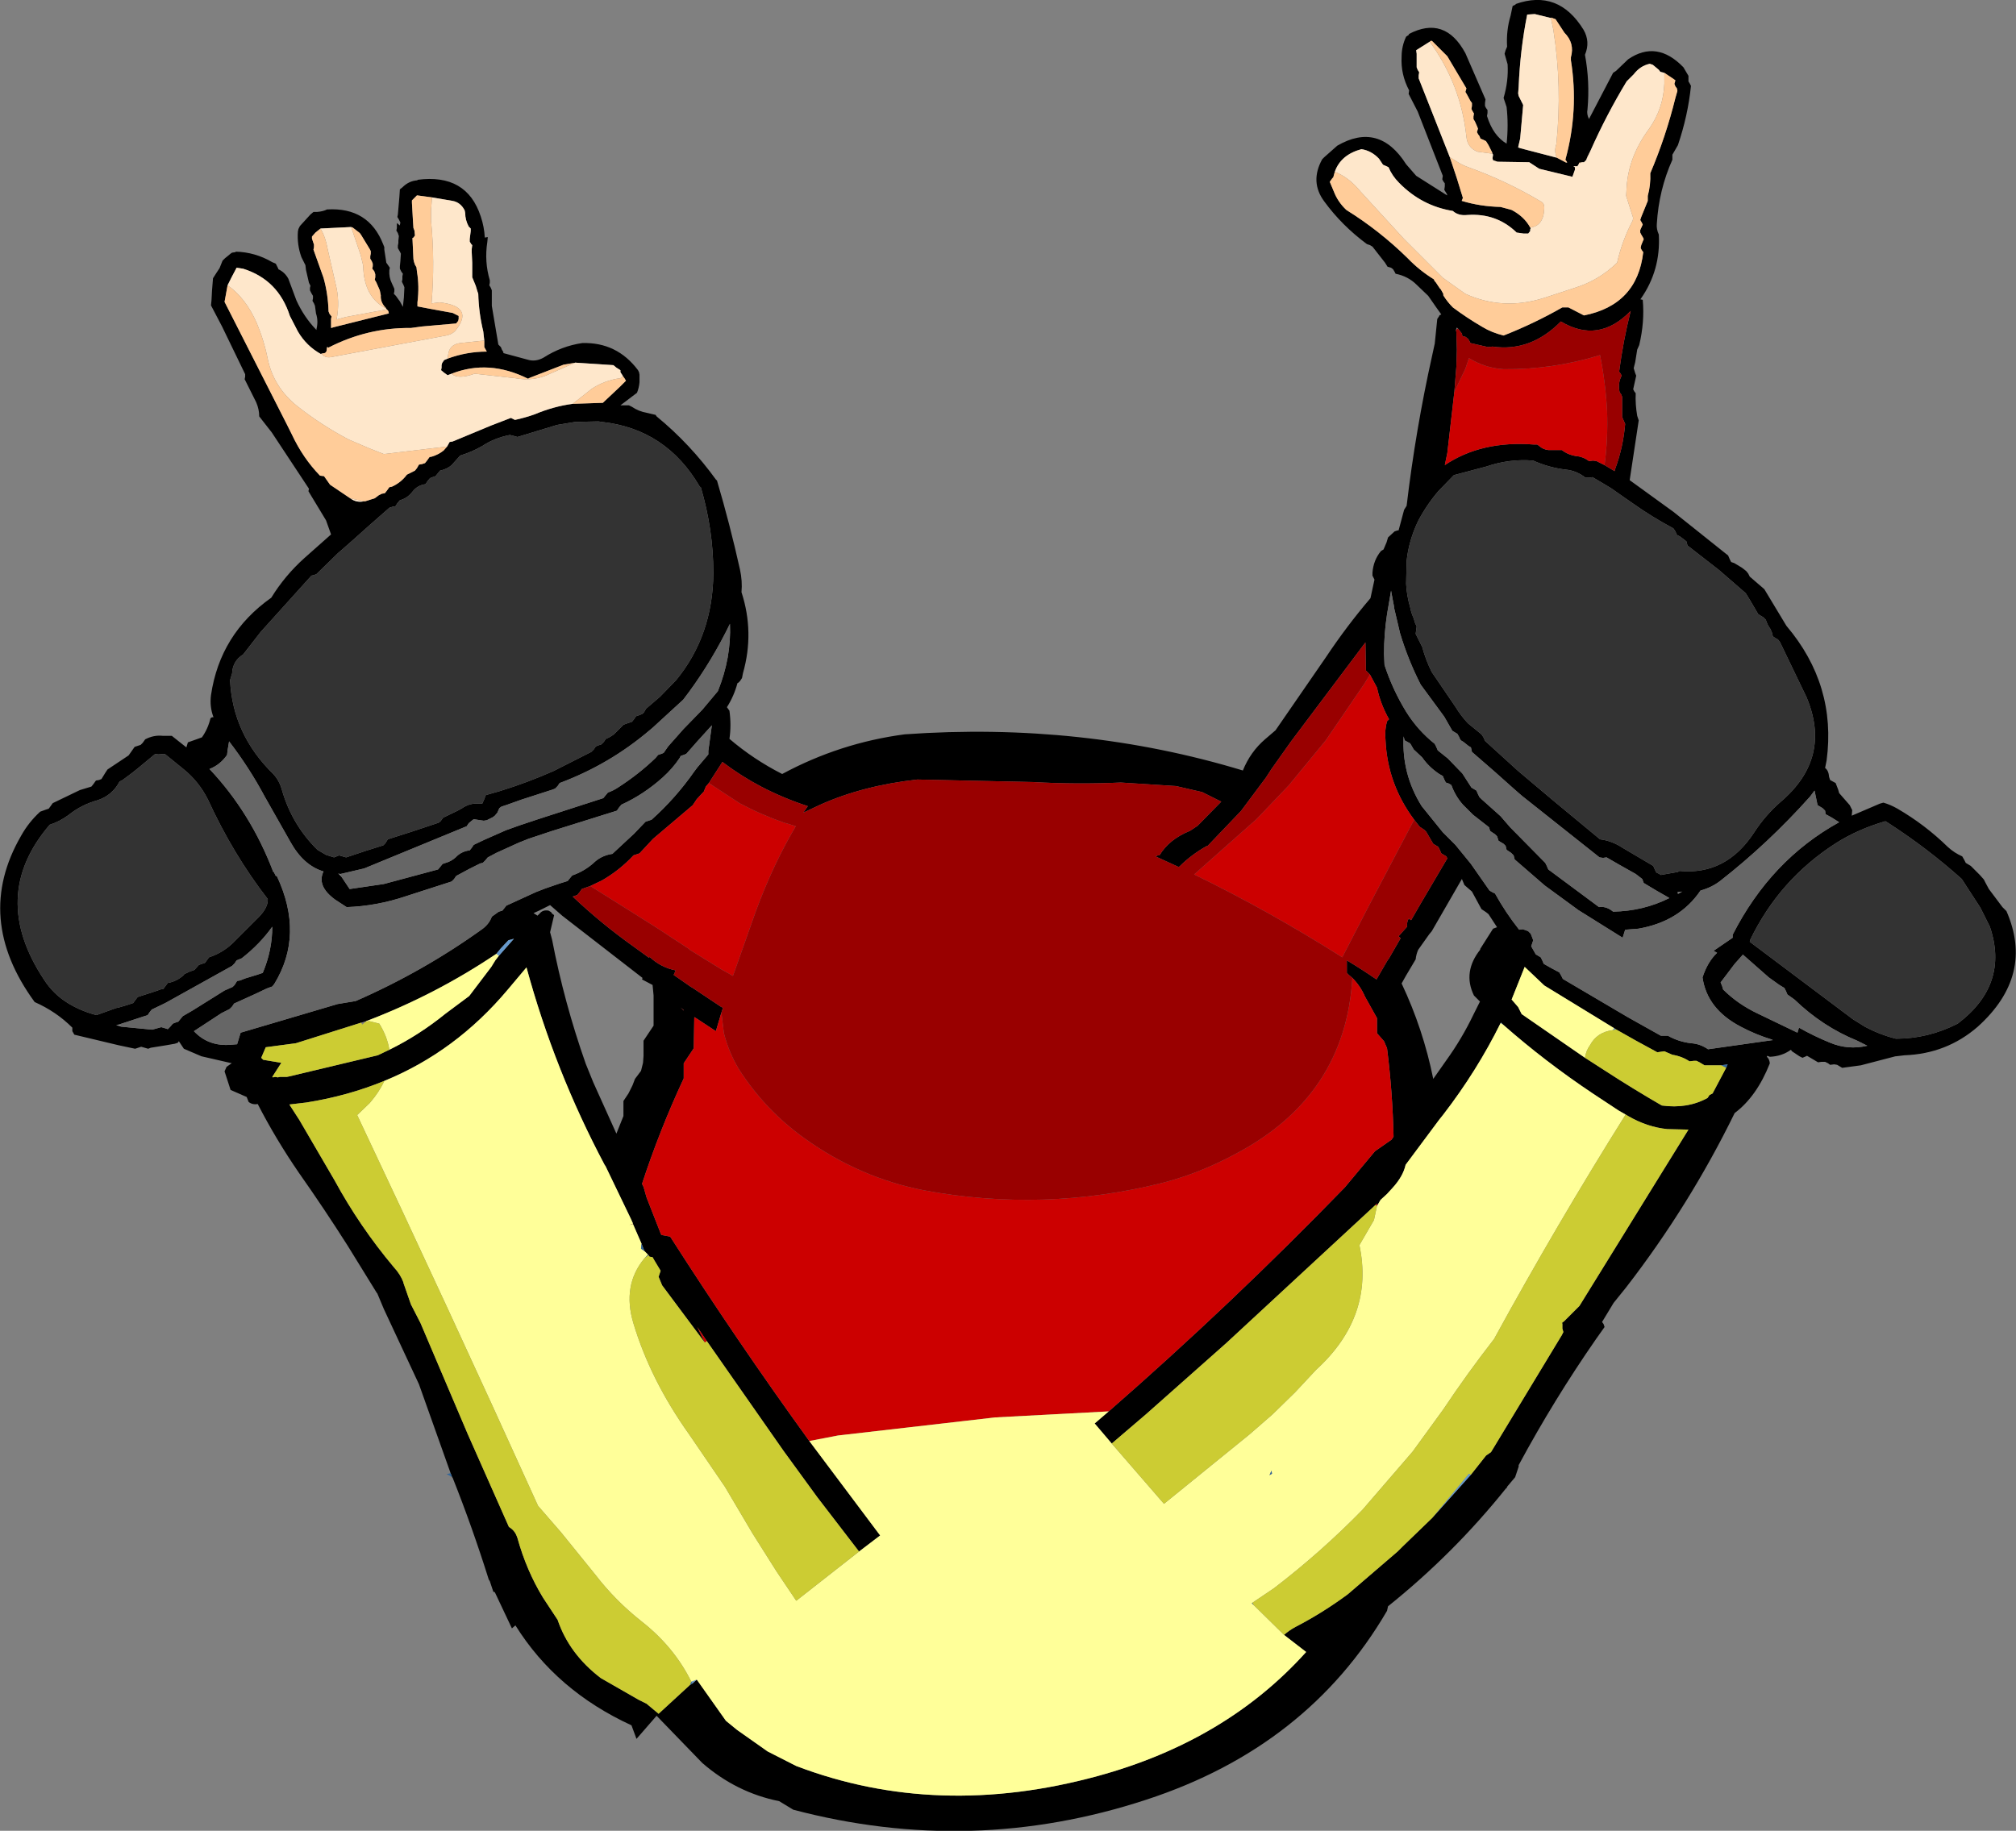 <?xml version="1.0" encoding="UTF-8" standalone="no"?>
<svg xmlns:xlink="http://www.w3.org/1999/xlink" height="182.25px" width="200.65px" xmlns="http://www.w3.org/2000/svg">
  <rect width="100%" height="100%" fill="#808080" stroke="none"/>
  <g transform="matrix(1.0, 0.0, 0.0, 1.0, 96.05, 80.1)">
    <path d="M-51.2 66.55 L-54.35 57.7 -57.85 50.2 -58.5 48.65 -58.55 48.6 -61.45 43.9 Q-63.8 40.2 -66.3 36.65 -68.6 33.3 -70.4 29.8 -70.9 29.9 -71.3 29.6 L-71.5 29.1 -73.1 28.4 -73.7 26.55 -73.5 26.1 -73.0 25.75 -72.95 25.75 -76.0 25.05 -77.75 24.3 -78.25 23.55 -78.35 23.7 -78.65 23.8 -79.5 23.95 -81.05 24.2 -81.3 24.3 -81.65 24.2 -82.0 24.1 -82.3 24.2 -82.6 24.3 -84.25 23.95 -88.65 22.9 -88.85 22.55 -88.85 22.2 Q-90.45 20.6 -92.6 19.65 -98.7 11.3 -93.95 3.1 -93.2 1.75 -92.05 0.7 L-91.5 0.5 -91.2 0.4 -91.05 0.2 -90.8 -0.15 -88.1 -1.45 -86.95 -1.8 -86.75 -2.05 -86.5 -2.4 -86.2 -2.45 -85.95 -2.55 -85.55 -3.2 -85.35 -3.5 -83.25 -4.9 -82.65 -5.75 -82.35 -5.85 -82.05 -5.95 -81.85 -6.15 -81.6 -6.5 Q-80.75 -6.95 -79.85 -6.85 L-78.95 -6.85 -77.5 -5.7 -77.35 -6.2 -76.5 -6.5 -75.95 -6.7 Q-75.35 -7.55 -75.1 -8.6 L-74.95 -8.7 -74.8 -8.7 Q-75.2 -9.75 -75.05 -10.9 -74.15 -17.0 -69.05 -20.6 -67.7 -22.8 -65.75 -24.55 L-63.1 -26.9 -63.6 -28.3 -65.05 -30.7 -65.35 -31.2 -65.3 -31.45 -69.0 -37.05 -70.25 -38.65 Q-70.25 -39.35 -70.55 -40.05 L-71.7 -42.35 -71.65 -42.6 -71.65 -42.85 -73.95 -47.6 -75.05 -49.7 -75.0 -50.2 -74.95 -51.15 -74.85 -52.4 -74.5 -52.95 -74.2 -53.4 -73.9 -54.15 -73.65 -54.4 -73.4 -54.6 -73.1 -54.85 -72.95 -54.95 -72.6 -55.0 -72.6 -55.05 Q-70.65 -55.0 -68.95 -54.0 L-68.6 -53.85 -68.45 -53.55 -68.35 -53.35 -68.35 -53.3 Q-67.7 -53.0 -67.35 -52.35 L-66.55 -50.2 Q-65.8 -48.55 -64.6 -47.3 L-64.55 -47.25 -64.55 -47.35 Q-64.35 -48.15 -64.6 -48.9 L-64.7 -49.65 -64.8 -49.9 -64.95 -50.15 -64.9 -50.4 -64.9 -50.65 -65.05 -50.9 -65.2 -51.2 -65.2 -51.45 -65.15 -51.65 -65.3 -51.95 -65.6 -53.25 -65.65 -53.7 -66.05 -54.5 Q-66.5 -55.75 -66.4 -57.05 L-66.35 -57.3 -66.2 -57.6 -65.15 -58.75 -64.85 -59.0 -64.5 -59.0 Q-63.9 -59.05 -63.5 -59.25 -59.35 -59.5 -57.9 -55.75 L-57.8 -55.5 -57.8 -55.25 -57.6 -53.95 -57.25 -53.45 -57.3 -53.2 Q-57.35 -52.5 -57.05 -51.9 L-56.8 -51.35 -56.8 -51.1 -56.85 -50.85 -56.65 -50.65 -56.4 -50.3 -56.25 -50.1 -55.95 -49.55 -55.85 -50.5 -55.8 -51.5 -55.9 -51.75 -56.05 -52.05 -56.0 -52.3 -56.0 -52.6 -55.95 -52.85 -56.1 -53.05 -56.25 -53.35 -56.25 -53.6 -56.2 -54.1 -56.15 -54.85 -56.25 -55.05 -56.45 -55.4 -56.45 -55.65 -56.4 -55.9 -56.4 -56.15 -56.35 -56.6 -56.45 -56.9 -56.6 -57.15 -56.55 -57.4 -56.55 -57.65 -56.55 -57.9 -56.25 -57.65 -56.25 -57.7 -56.2 -57.95 -56.35 -58.25 -56.5 -58.5 -56.45 -58.75 -56.3 -60.5 -56.25 -61.25 -56.0 -61.45 Q-55.35 -62.1 -54.5 -62.15 L-54.5 -62.2 Q-49.6 -62.85 -48.2 -58.55 -47.85 -57.5 -47.8 -56.45 L-47.5 -56.5 -47.55 -56.0 Q-47.85 -54.05 -47.3 -52.2 L-47.3 -51.95 -47.35 -51.7 -47.2 -51.45 -47.1 -51.2 -47.1 -49.65 -46.45 -45.8 -46.2 -45.55 -46.1 -45.3 -45.95 -45.05 -45.95 -44.95 -43.55 -44.3 Q-42.75 -44.05 -41.95 -44.5 -40.15 -45.65 -38.1 -45.95 -34.65 -46.05 -32.55 -43.25 L-32.45 -43.05 -32.4 -42.8 -32.4 -42.05 Q-32.45 -41.5 -32.65 -41.0 L-34.3 -39.75 -33.45 -39.75 -33.15 -39.6 Q-32.5 -39.15 -31.65 -39.0 L-30.8 -38.8 -30.7 -38.65 Q-27.35 -35.9 -24.75 -32.3 L-24.7 -32.3 Q-23.4 -27.9 -22.4 -23.4 -22.15 -22.25 -22.25 -21.15 -20.95 -17.15 -22.1 -13.1 L-22.2 -12.6 -22.4 -12.3 -22.55 -12.15 -22.65 -12.1 Q-23.0 -10.8 -23.7 -9.7 L-23.45 -9.35 Q-23.25 -7.9 -23.45 -6.55 -21.05 -4.5 -18.2 -3.05 -12.45 -6.15 -6.0 -7.0 11.65 -8.25 27.65 -3.4 28.4 -5.25 29.85 -6.5 L30.9 -7.4 35.9 -14.65 Q38.0 -17.8 40.35 -20.55 L40.75 -22.4 40.65 -22.6 40.55 -22.8 40.55 -23.1 Q40.65 -24.35 41.4 -25.25 L41.65 -25.4 41.95 -26.1 42.1 -26.6 42.75 -27.2 43.05 -27.3 43.15 -27.3 43.7 -29.35 43.95 -29.75 Q44.85 -37.35 46.5 -44.75 L46.75 -45.9 47.0 -48.35 47.2 -48.65 47.2 -48.7 47.4 -48.8 46.9 -49.5 46.1 -50.65 44.95 -51.75 Q44.1 -52.6 42.85 -52.85 L42.75 -53.05 42.6 -53.3 42.4 -53.45 42.05 -53.55 41.8 -53.95 40.55 -55.55 40.3 -55.7 40.0 -55.8 Q37.5 -57.65 35.75 -60.05 34.3 -62.0 35.55 -64.25 L35.75 -64.45 37.05 -65.6 Q41.2 -68.0 43.9 -63.75 L44.9 -62.6 47.9 -60.7 48.0 -60.65 47.95 -60.8 47.7 -61.2 47.75 -61.55 47.75 -61.85 47.6 -62.05 47.5 -62.25 47.55 -62.6 45.05 -69.0 44.15 -70.75 44.2 -71.1 Q43.35 -72.7 43.45 -74.45 43.45 -75.5 43.9 -76.45 L44.2 -76.65 44.15 -76.7 Q47.75 -78.6 49.8 -74.8 L51.8 -70.2 51.75 -69.85 51.75 -69.55 51.85 -69.35 52.0 -69.15 52.0 -68.85 51.95 -68.55 Q52.55 -66.6 53.9 -65.8 54.1 -67.65 53.9 -69.45 L53.6 -70.35 Q54.1 -72.05 54.0 -73.7 L53.7 -74.75 53.8 -75.1 53.95 -75.45 Q53.85 -77.05 54.3 -78.55 L54.5 -79.5 54.8 -79.65 54.8 -79.7 Q59.05 -81.2 61.55 -77.15 62.25 -75.95 61.7 -74.65 62.2 -71.95 61.95 -69.2 61.85 -68.75 62.1 -68.25 L64.5 -72.85 64.8 -73.05 66.0 -74.2 Q68.85 -76.15 71.5 -73.4 L72.0 -72.55 72.0 -72.25 72.0 -72.0 72.15 -71.75 72.25 -71.55 Q71.95 -68.6 70.95 -65.65 L70.4 -64.7 70.4 -64.4 70.4 -64.2 Q69.05 -61.2 68.85 -57.8 68.8 -57.3 69.05 -56.75 69.25 -53.2 67.25 -50.35 L67.2 -50.3 67.25 -50.3 67.45 -50.25 Q67.65 -48.05 67.1 -45.75 L66.9 -45.3 66.7 -44.05 66.55 -43.45 66.7 -42.95 66.8 -42.7 66.5 -41.35 66.6 -41.15 66.75 -40.95 Q66.7 -39.85 66.9 -38.7 L67.05 -38.25 66.15 -32.3 70.5 -29.15 75.95 -24.8 76.1 -24.45 76.25 -24.15 76.55 -24.05 77.3 -23.6 77.5 -23.45 77.75 -23.25 77.95 -23.0 78.1 -22.7 79.55 -21.45 81.75 -17.8 Q86.75 -11.9 85.75 -4.4 L85.6 -3.65 Q85.95 -3.4 86.0 -2.75 L86.1 -2.45 86.65 -2.15 86.9 -1.5 87.0 -1.15 88.05 0.05 88.3 0.55 88.25 1.1 91.05 -0.1 91.4 -0.2 Q92.1 0.0 92.8 0.4 95.55 2.0 97.8 4.2 98.45 4.8 99.25 5.15 L99.45 5.5 99.6 5.8 99.85 5.95 100.1 6.1 100.3 6.3 101.0 7.0 101.4 7.45 101.55 7.75 101.9 8.4 103.25 10.2 103.65 10.6 Q106.45 17.0 100.8 22.1 97.7 24.8 93.5 24.95 L92.65 25.05 92.6 25.05 89.15 25.95 87.3 26.2 87.05 26.05 86.8 25.9 86.5 25.85 86.1 25.9 85.9 25.75 85.6 25.6 85.25 25.6 84.9 25.65 83.8 25.0 83.7 25.05 83.35 25.2 83.05 25.05 82.3 24.55 82.2 24.4 Q81.3 25.05 80.1 25.1 L79.85 25.0 79.8 25.1 Q80.05 25.3 80.1 25.75 78.8 29.05 76.6 30.7 72.1 39.9 65.8 48.05 L64.55 49.6 63.4 51.5 63.55 51.7 63.65 52.0 62.8 53.2 Q58.6 59.25 55.1 65.75 L55.1 65.9 54.75 66.95 53.95 67.9 53.9 68.05 53.85 68.05 Q48.65 74.55 42.1 79.8 L42.0 80.25 Q34.1 93.8 18.05 99.05 0.7 104.75 -17.1 100.05 L-18.5 99.2 Q-22.75 98.35 -26.15 95.4 L-30.7 90.7 -32.7 93.0 -33.2 91.65 Q-40.7 88.2 -44.75 81.7 L-45.1 82.0 -46.8 78.4 -46.95 78.35 -47.3 77.3 -47.4 77.15 Q-49.05 71.9 -51.0 67.0 L-51.05 66.95 -51.2 66.55 M-82.85 -3.2 L-83.85 -2.45 -84.15 -2.3 Q-84.85 -0.95 -86.3 -0.45 -87.95 0.0 -89.25 1.05 -90.15 1.7 -91.1 2.0 -97.2 9.1 -91.65 17.45 -90.75 18.85 -89.3 19.75 -88.0 20.55 -86.45 20.95 L-84.5 20.25 -84.25 20.2 -83.4 19.95 -82.8 19.75 -82.35 19.15 -80.95 18.7 -80.35 18.5 -80.1 18.4 -79.8 18.35 -79.35 17.75 Q-78.45 17.6 -77.75 16.95 -77.7 16.8 -77.55 16.8 L-77.25 16.65 -76.7 16.45 -76.25 15.95 -75.65 15.75 -75.25 15.2 Q-73.9 14.75 -72.9 13.8 L-70.25 11.15 Q-69.35 10.2 -69.4 9.4 -72.85 4.95 -75.35 -0.5 -76.25 -2.3 -77.8 -3.55 L-79.65 -5.05 -80.3 -5.0 -80.6 -5.05 -82.35 -3.6 -82.85 -3.2 M-64.05 -44.9 L-64.1 -44.85 Q-65.55 -45.65 -66.4 -47.1 L-67.2 -48.65 Q-68.35 -52.25 -71.85 -53.35 L-72.5 -53.45 -73.0 -52.5 -73.4 -51.7 -73.7 -50.05 -67.5 -37.85 -67.0 -36.85 Q-65.9 -34.5 -64.2 -32.75 L-63.8 -32.7 -63.2 -31.85 -61.2 -30.5 -61.05 -30.4 Q-60.5 -30.05 -59.8 -30.2 L-59.75 -30.2 -59.7 -30.2 -58.75 -30.5 -58.35 -30.8 -58.05 -30.95 -57.75 -31.0 -57.55 -31.25 -57.3 -31.6 -57.05 -31.65 Q-56.15 -32.05 -55.55 -32.85 L-54.75 -33.25 -54.55 -33.5 -54.35 -33.85 -54.05 -33.9 -53.75 -34.0 -53.55 -34.25 -53.3 -34.6 -53.05 -34.65 Q-52.4 -34.85 -51.9 -35.25 L-51.55 -35.65 -51.3 -36.1 -51.0 -36.15 -47.15 -37.75 -45.2 -38.5 -44.8 -38.3 Q-43.85 -38.5 -42.85 -38.85 -40.95 -39.65 -39.05 -39.9 L-36.05 -40.0 -34.35 -41.6 -33.75 -42.2 -33.9 -42.45 -34.05 -42.65 -34.1 -42.75 -34.3 -43.05 -34.3 -43.25 -34.7 -43.5 -35.0 -43.75 -38.8 -44.0 -38.75 -44.0 -39.95 -43.8 -43.3 -42.5 -43.5 -42.4 Q-47.4 -44.35 -51.1 -42.9 L-51.5 -42.75 -51.85 -43.0 -52.15 -43.25 -52.1 -43.5 -52.1 -43.75 -52.05 -43.95 -51.85 -44.25 -51.5 -44.4 Q-49.6 -45.1 -47.6 -45.1 L-47.85 -45.55 -47.85 -46.15 -47.85 -46.2 -47.95 -47.1 Q-48.4 -48.95 -48.45 -50.85 L-48.55 -51.15 -48.7 -51.65 -49.05 -52.5 -49.05 -53.95 -49.1 -55.0 -49.1 -55.05 -49.1 -55.3 -49.05 -55.7 -49.15 -55.8 -49.3 -56.05 -49.3 -56.3 -49.2 -57.1 -49.2 -57.35 -49.4 -57.55 Q-49.75 -58.2 -49.75 -58.9 L-49.8 -59.15 Q-50.2 -59.95 -51.0 -60.1 L-53.05 -60.45 -54.55 -60.65 -54.8 -60.4 -55.05 -60.15 -55.05 -59.9 -54.95 -58.15 -54.9 -57.4 -54.8 -57.15 -54.75 -56.65 -54.9 -56.45 -55.0 -56.4 -54.9 -54.3 -54.85 -54.05 -54.75 -53.75 -54.6 -53.5 -54.55 -53.05 Q-54.3 -51.6 -54.5 -50.0 L-54.5 -49.75 -54.5 -49.6 -53.2 -49.35 -51.0 -48.95 -50.4 -48.65 -50.4 -48.35 -50.45 -48.15 -50.65 -47.9 -54.05 -47.6 -55.15 -47.45 Q-59.45 -47.5 -63.35 -45.5 L-63.5 -45.55 -63.55 -45.15 -63.65 -45.0 -63.75 -44.95 -64.05 -44.9 M-64.15 -57.35 L-64.65 -56.95 -65.0 -56.55 -65.0 -56.35 -64.8 -55.75 -64.8 -55.5 -64.85 -55.25 -63.85 -52.45 Q-63.4 -50.85 -63.35 -49.1 L-63.25 -48.85 -63.05 -48.6 -63.1 -48.35 -63.1 -47.65 -63.1 -47.6 -63.1 -47.55 -63.1 -47.45 -62.75 -47.55 -57.35 -48.9 -57.4 -49.15 -57.45 -49.15 -57.45 -49.2 -57.65 -49.4 -57.6 -49.4 -57.65 -49.45 Q-58.2 -50.0 -58.15 -50.7 L-58.2 -50.95 -58.25 -51.2 -58.6 -52.0 -58.75 -52.25 -58.7 -52.5 -58.7 -52.8 -58.8 -53.1 -59.0 -53.35 -58.95 -53.6 -58.95 -53.85 -59.05 -54.1 -59.2 -54.35 -59.2 -54.6 -59.15 -54.85 -59.15 -55.1 -59.25 -55.3 -60.1 -56.7 -60.2 -56.85 -60.3 -56.95 -60.95 -57.45 -61.1 -57.5 -64.15 -57.35 M-53.7 -31.9 Q-54.5 -31.8 -55.0 -31.15 -55.5 -30.5 -56.25 -30.3 L-56.5 -30.0 -56.7 -29.7 -57.0 -29.65 -57.3 -29.55 -59.35 -27.75 -60.8 -26.45 -62.05 -25.35 -62.4 -25.05 -64.55 -22.95 -64.8 -22.85 -65.05 -22.8 -70.1 -17.2 -71.85 -14.95 Q-72.9 -14.3 -72.95 -13.05 L-73.15 -12.4 Q-72.9 -7.0 -68.85 -3.05 -68.25 -2.4 -68.0 -1.5 -67.0 2.0 -64.45 4.5 L-63.6 5.0 -62.8 5.25 -62.55 5.15 -62.3 5.05 -61.95 5.15 -61.6 5.25 -59.65 4.6 -57.9 4.05 -57.7 3.85 -57.45 3.45 -54.95 2.65 -52.4 1.8 -52.2 1.65 -51.95 1.3 -50.5 0.6 -50.05 0.35 Q-49.25 -0.2 -48.3 -0.1 L-48.05 -0.1 -47.85 -0.55 -47.7 -0.95 -46.3 -1.35 Q-43.55 -2.2 -40.95 -3.35 L-37.2 -5.25 -36.95 -5.5 -36.75 -5.8 -36.5 -5.9 -36.2 -6.0 -35.95 -6.25 -35.75 -6.55 Q-35.35 -6.7 -34.95 -7.0 L-34.0 -7.95 -33.75 -8.05 -33.45 -8.15 -33.15 -8.25 -32.95 -8.5 -32.75 -8.8 -32.45 -8.9 -32.2 -9.0 -32.1 -9.05 -31.95 -9.2 -31.75 -9.55 -30.35 -10.75 -28.75 -12.4 Q-25.1 -16.85 -25.05 -23.05 -25.05 -27.35 -26.3 -31.6 L-26.4 -31.65 Q-29.75 -37.4 -36.15 -38.1 L-36.5 -38.15 -38.8 -38.1 -40.6 -37.8 -44.55 -36.6 -44.9 -36.7 -45.3 -36.8 Q-46.85 -36.5 -48.05 -35.7 -49.1 -35.1 -50.25 -34.75 L-51.1 -33.8 Q-51.55 -33.4 -52.25 -33.25 L-52.5 -32.95 -52.7 -32.7 -53.0 -32.6 -53.25 -32.5 -53.5 -32.2 -53.6 -32.05 -53.7 -31.9 M-75.2 -3.55 Q-71.1 0.8 -68.85 6.7 L-68.8 6.7 -68.6 7.1 -68.5 7.1 Q-65.75 12.95 -68.75 17.85 L-68.95 18.1 -69.5 18.3 -70.55 18.8 -72.75 19.8 -72.95 20.1 -73.2 20.35 -74.0 20.75 -76.75 22.55 Q-75.3 24.1 -73.05 23.9 L-72.45 23.85 -72.1 22.7 -62.45 19.85 -60.65 19.55 Q-53.9 16.6 -48.0 12.35 -47.35 11.85 -47.1 11.15 L-46.4 10.65 -46.05 10.55 -45.85 10.3 -45.65 10.05 -42.7 8.7 -41.8 8.35 -40.35 7.85 -39.55 7.6 -39.35 7.35 -39.1 7.05 Q-37.8 6.6 -36.8 5.65 -36.1 5.05 -35.1 4.9 L-32.95 2.9 -31.8 1.7 -31.5 1.6 -31.2 1.5 Q-28.8 -0.65 -26.95 -3.3 L-26.65 -3.7 -25.55 -5.0 -25.55 -5.35 -25.2 -7.9 -26.65 -6.3 -27.75 -5.05 -28.0 -4.95 -28.3 -4.85 -28.4 -4.65 Q-29.1 -3.6 -30.1 -2.7 -32.0 -1.0 -34.2 0.0 L-34.45 0.3 -34.65 0.6 -41.2 2.65 -43.45 3.4 -44.45 3.8 -46.65 4.8 -47.5 5.25 -47.75 5.55 -48.0 5.8 -48.25 5.85 -49.35 6.4 -50.65 7.1 -50.85 7.4 -51.1 7.65 -55.6 9.1 Q-58.55 10.1 -61.55 10.2 L-62.7 9.45 Q-64.55 8.1 -63.85 6.65 -65.85 6.05 -67.15 3.7 L-69.7 -0.8 Q-71.25 -3.7 -73.25 -6.3 L-73.4 -5.4 -73.45 -4.95 Q-74.15 -3.95 -75.2 -3.55 M-62.05 7.2 L-61.25 8.4 -57.85 7.9 -52.45 6.45 -52.2 6.15 -52.0 5.9 -51.7 5.8 Q-51.15 5.65 -50.7 5.25 -50.15 4.65 -49.3 4.55 L-49.1 4.3 -48.9 4.0 -47.85 3.5 -45.7 2.55 -44.3 2.05 -42.5 1.45 -36.0 -0.65 -35.8 -0.9 -35.55 -1.2 Q-35.0 -1.4 -34.55 -1.7 -32.45 -3.05 -30.8 -4.65 L-30.55 -4.95 -30.25 -5.05 -30.0 -5.15 -29.55 -5.8 -28.0 -7.55 -27.95 -7.6 -26.15 -9.45 -24.6 -11.3 Q-23.25 -14.65 -23.4 -18.0 -25.15 -14.4 -27.45 -11.25 L-28.05 -10.45 -29.25 -9.35 -31.1 -7.65 -31.4 -7.4 Q-35.4 -4.0 -40.35 -2.15 L-40.55 -1.85 -40.8 -1.6 -41.05 -1.5 -44.15 -0.5 -45.55 0.0 -46.15 0.2 -46.35 0.35 -46.55 0.8 -46.8 1.1 -47.0 1.25 -47.6 1.55 -47.9 1.6 -48.25 1.55 -48.9 1.45 -49.1 1.6 -49.4 1.85 -49.6 2.15 -59.8 6.35 -62.15 6.9 -62.4 6.85 -62.05 7.2 M-25.5 -2.15 L-25.8 -1.8 -26.0 -1.3 -26.7 -0.55 -27.1 0.05 -31.05 3.4 -32.4 4.85 -32.7 4.95 -33.0 5.05 Q-34.4 6.55 -36.15 7.55 L-37.3 8.1 -38.15 8.4 -38.35 8.7 -38.6 9.0 -39.05 9.15 Q-36.25 11.8 -33.1 14.05 L-32.2 14.7 -31.45 15.25 -31.4 15.15 Q-30.3 16.2 -28.8 16.5 L-29.0 16.95 -27.35 18.1 -27.1 18.25 -24.85 19.75 -24.25 20.15 -24.2 20.15 -24.1 20.25 -24.25 20.7 -24.8 22.55 -26.7 21.3 -26.95 21.15 -27.0 24.25 -27.5 25.0 -28.0 25.75 -28.0 26.5 -28.0 27.25 Q-30.4 32.4 -32.15 37.75 L-32.0 38.05 -31.7 39.1 -30.25 42.8 -30.15 42.85 -29.35 43.0 Q-22.7 53.4 -15.5 63.35 L-8.45 72.75 -10.55 74.35 -14.7 68.95 -18.05 64.35 -25.7 53.4 -26.65 52.0 -25.9 53.55 -30.15 47.85 -30.5 47.0 -30.3 46.4 -30.9 45.4 -31.1 45.05 -31.4 45.0 -31.5 44.85 -31.55 44.8 -31.9 44.45 -32.2 43.7 -33.05 41.75 -33.05 41.7 -33.25 41.25 -35.8 35.95 -35.85 35.9 Q-40.85 26.5 -43.65 16.2 L-45.5 18.4 Q-50.7 24.6 -57.8 27.5 -61.45 29.0 -65.55 29.65 L-67.25 29.85 -66.25 31.4 -62.75 37.4 Q-60.25 42.0 -56.85 46.05 -56.2 46.75 -55.9 47.55 L-55.9 47.6 -55.15 49.75 -54.2 51.6 -49.5 62.65 -45.4 71.9 -45.25 72.0 Q-44.75 72.35 -44.55 73.0 -43.65 76.25 -42.0 78.95 L-40.55 81.15 Q-39.4 84.55 -36.25 86.95 L-32.5 89.1 -31.7 89.5 -30.5 90.5 -27.4 87.65 -27.15 87.5 -26.7 87.1 -23.8 91.2 -22.7 92.1 -19.65 94.25 -16.8 95.7 Q-2.75 101.05 13.2 96.7 26.0 93.2 33.95 84.35 L31.75 82.65 Q32.25 82.2 32.9 81.85 35.6 80.45 38.1 78.6 L43.05 74.35 43.3 74.1 43.5 73.9 46.5 71.0 50.35 66.7 51.85 64.8 52.35 64.45 59.4 52.8 59.55 52.5 59.45 52.15 59.45 51.9 59.45 51.65 59.4 51.6 59.65 51.4 61.15 49.9 69.4 36.55 72.0 32.35 69.9 32.3 Q67.9 32.1 66.0 31.0 L65.75 30.85 65.05 30.45 62.55 28.8 Q57.75 25.6 53.55 21.9 L53.35 21.7 53.3 21.75 Q50.95 26.5 47.6 30.85 L47.2 31.35 43.85 35.85 Q43.6 37.0 42.55 38.15 L42.0 38.75 41.35 39.35 41.0 39.95 41.0 39.7 40.85 39.85 26.0 53.6 18.05 60.65 14.6 63.6 12.9 61.6 14.3 60.4 Q26.5 49.75 37.8 38.1 L40.8 34.5 42.45 33.35 42.65 33.05 Q42.55 28.6 42.0 24.25 L41.7 23.55 41.0 22.75 41.0 22.0 41.0 21.25 39.8 19.1 Q39.35 18.05 38.55 17.25 L38.2 16.95 38.0 16.75 38.0 16.0 38.0 15.5 Q39.5 16.4 40.95 17.4 L42.05 15.5 42.2 15.3 43.35 13.3 43.15 13.1 44.0 12.15 Q43.95 11.7 44.15 11.35 L44.4 11.5 45.35 9.85 48.0 5.35 47.9 5.15 47.65 5.0 47.4 4.85 47.25 4.5 47.1 4.2 46.85 4.05 46.6 3.9 46.25 3.3 45.9 2.7 45.7 2.5 45.25 2.2 44.7 1.5 Q42.05 -2.05 41.85 -6.4 41.75 -7.45 42.0 -8.3 L42.2 -8.5 Q41.35 -10.0 41.0 -11.65 L40.3 -12.95 39.9 -13.35 39.85 -16.15 32.45 -6.3 30.5 -3.55 29.95 -2.7 27.45 0.65 27.35 0.75 24.15 4.1 24.0 4.15 Q22.5 5.0 21.35 6.15 L21.25 6.2 18.95 5.15 19.2 5.05 19.35 5.05 Q20.3 3.45 22.4 2.6 L23.15 2.1 25.5 -0.3 23.6 -1.25 21.0 -1.85 15.5 -2.2 Q11.15 -2.0 6.75 -2.25 L-4.75 -2.5 Q-10.15 -1.9 -14.4 0.0 L-16.1 0.8 -15.65 0.15 Q-18.1 -0.65 -20.3 -1.8 -22.3 -2.85 -24.15 -4.25 L-25.5 -2.15 M46.25 -75.95 L44.9 -75.1 44.95 -74.75 44.95 -73.65 44.95 -73.4 45.05 -73.15 45.2 -72.9 45.15 -72.6 45.15 -72.3 48.25 -64.45 48.95 -62.35 49.55 -60.4 49.45 -60.15 49.4 -60.1 49.45 -60.1 Q51.25 -59.55 53.3 -59.5 L54.4 -59.2 Q55.65 -58.55 56.25 -57.45 L56.3 -57.4 56.25 -57.25 56.25 -57.1 56.05 -56.85 55.6 -56.85 54.9 -56.95 Q52.9 -58.9 50.0 -58.7 49.1 -58.6 48.55 -59.1 45.45 -59.6 43.2 -61.9 42.5 -62.6 42.15 -63.45 L41.95 -63.55 41.6 -63.7 41.2 -64.3 Q40.45 -65.1 39.45 -65.25 37.4 -64.7 36.8 -63.0 L36.65 -62.45 36.55 -62.35 36.3 -62.0 36.7 -61.05 Q37.1 -60.0 37.95 -59.2 41.25 -57.15 44.05 -54.4 45.2 -53.2 46.65 -52.3 L46.75 -52.1 46.85 -52.0 47.25 -51.4 47.35 -51.3 47.6 -50.85 47.6 -50.7 Q48.0 -50.05 48.55 -49.5 49.95 -48.45 51.5 -47.55 52.4 -47.0 53.6 -46.7 56.65 -47.9 59.45 -49.5 L60.05 -49.5 61.6 -48.7 Q66.9 -49.75 67.5 -55.0 L67.35 -55.2 67.25 -55.4 67.25 -55.45 67.3 -55.7 67.55 -56.3 67.45 -56.5 67.3 -56.75 67.2 -56.95 67.2 -57.2 67.45 -57.75 67.35 -57.95 67.2 -58.2 67.3 -58.5 67.95 -60.1 67.95 -60.55 67.95 -60.6 Q68.25 -61.7 68.2 -62.85 69.75 -66.5 70.7 -70.35 L70.9 -71.05 70.85 -71.3 70.7 -71.5 70.6 -71.75 70.7 -72.1 70.5 -72.25 69.6 -72.85 69.2 -72.95 69.05 -73.15 68.45 -73.65 68.15 -73.75 Q67.2 -73.55 66.55 -72.7 L65.85 -72.0 Q63.85 -68.7 62.25 -65.1 L61.95 -64.5 61.85 -64.25 61.85 -64.2 61.6 -63.95 61.4 -63.95 61.15 -63.9 61.1 -63.9 61.1 -63.8 60.95 -63.55 60.55 -63.55 60.7 -63.45 60.7 -63.2 60.45 -62.5 57.15 -63.3 56.15 -63.95 53.0 -64.0 52.55 -64.15 52.5 -64.35 52.55 -64.7 52.5 -64.8 52.45 -64.95 52.1 -65.65 51.85 -66.05 51.55 -66.2 51.3 -66.3 51.2 -66.55 51.05 -66.75 50.95 -66.95 51.05 -67.3 50.95 -67.55 50.75 -68.0 50.6 -68.25 50.6 -68.5 50.65 -68.8 50.5 -69.05 50.4 -69.25 50.45 -69.55 50.45 -69.85 50.3 -70.05 49.95 -70.7 49.8 -70.95 49.9 -71.3 48.0 -74.5 46.5 -76.0 46.4 -76.05 46.25 -75.95 M59.9 -64.0 L59.75 -64.2 Q61.1 -69.1 60.3 -74.1 L60.3 -74.4 Q60.7 -75.8 59.65 -76.85 L58.8 -78.15 58.75 -78.2 56.7 -78.7 55.95 -78.65 Q55.25 -75.15 55.1 -71.45 L55.05 -70.8 55.1 -70.55 55.55 -69.65 55.25 -66.3 55.05 -65.45 55.05 -65.4 55.25 -65.35 58.9 -64.4 59.85 -63.9 59.95 -63.9 59.9 -64.0 M63.65 -33.8 L64.65 -33.2 64.7 -33.4 Q65.5 -35.55 65.7 -37.9 L65.5 -38.35 65.4 -38.6 65.4 -40.35 65.4 -40.6 65.3 -40.85 65.15 -41.05 Q64.95 -41.95 65.35 -42.7 L65.25 -42.9 65.1 -43.1 Q65.5 -46.15 66.25 -49.15 63.05 -45.85 59.3 -48.1 56.3 -45.05 52.5 -45.6 L52.05 -45.55 50.3 -45.95 50.2 -46.15 50.05 -46.4 50.0 -46.4 49.85 -46.55 49.5 -46.65 49.45 -46.9 49.05 -47.4 48.95 -47.5 48.85 -47.25 48.9 -47.05 48.95 -45.3 48.9 -43.6 48.7 -41.1 48.0 -35.0 47.75 -33.8 Q51.4 -36.25 56.6 -35.85 L56.95 -35.85 57.15 -35.7 Q57.55 -35.35 58.05 -35.3 L59.05 -35.3 59.4 -35.3 59.6 -35.15 Q60.15 -34.8 60.8 -34.7 61.5 -34.65 62.1 -34.2 L62.5 -34.25 62.85 -34.2 63.65 -33.8 M62.15 -32.55 L61.75 -32.55 Q60.85 -33.25 59.8 -33.35 58.1 -33.55 56.55 -34.25 54.2 -34.45 51.85 -33.65 L48.65 -32.8 47.1 -31.2 Q45.95 -29.85 45.1 -28.25 44.15 -26.25 43.95 -24.25 L43.9 -22.0 Q43.95 -20.85 44.3 -19.65 44.4 -19.1 44.65 -18.55 L44.8 -18.05 44.95 -17.75 44.85 -17.0 45.5 -15.7 Q45.85 -14.4 46.45 -13.2 L48.8 -9.75 Q49.35 -8.85 50.05 -8.1 L51.4 -7.0 51.6 -6.7 51.75 -6.35 53.4 -4.85 55.05 -3.35 58.55 -0.4 63.2 3.45 Q64.4 3.6 65.45 4.3 L68.5 6.1 68.65 6.45 68.8 6.75 69.1 6.9 69.25 7.0 70.95 6.7 71.1 6.6 Q75.75 7.05 78.55 2.75 79.65 1.05 81.2 -0.3 86.3 -4.65 83.75 -10.7 L81.1 -16.2 80.9 -16.45 80.7 -16.55 80.4 -16.75 80.3 -17.15 80.15 -17.5 Q79.85 -17.9 79.7 -18.4 L79.45 -18.65 79.2 -18.8 78.95 -18.95 78.6 -19.55 78.1 -20.4 77.7 -21.05 75.05 -23.35 71.9 -25.8 71.8 -26.2 71.55 -26.4 71.35 -26.55 71.15 -26.7 70.85 -26.85 70.7 -27.2 70.5 -27.5 Q68.35 -28.65 66.45 -30.0 L65.8 -30.45 64.3 -31.5 63.3 -32.1 62.45 -32.6 62.15 -32.55 M42.7 -19.7 L42.4 -21.3 42.0 -18.95 Q41.7 -17.0 41.7 -15.0 L41.75 -13.9 Q42.55 -11.45 43.9 -9.25 45.05 -7.4 46.75 -6.05 L46.9 -5.75 47.05 -5.4 48.05 -4.6 49.5 -3.1 50.4 -1.7 50.65 -1.55 50.9 -1.4 51.05 -1.05 51.2 -0.75 51.4 -0.55 53.3 1.15 54.25 2.25 57.75 5.8 57.9 6.1 58.05 6.45 63.1 10.2 Q63.7 10.1 64.3 10.5 L64.5 10.65 Q67.5 10.6 70.1 9.3 L69.85 9.15 68.8 8.55 68.3 8.25 67.55 7.8 67.4 7.4 66.75 6.9 65.15 6.0 63.85 5.25 63.5 5.3 63.15 5.25 55.4 -0.9 54.6 -1.6 52.75 -3.25 50.45 -5.25 50.35 -5.7 50.1 -5.85 49.6 -6.25 49.35 -6.4 49.2 -6.65 49.2 -6.7 49.0 -7.05 48.75 -7.2 48.5 -7.35 47.7 -8.75 45.35 -11.95 Q44.1 -14.4 43.3 -17.05 L42.7 -19.6 42.7 -19.7 M80.35 23.4 Q78.7 22.9 77.2 22.1 73.85 20.35 73.4 17.2 73.9 15.65 74.85 14.75 L74.5 14.55 76.4 13.25 76.4 13.0 76.4 12.95 Q80.2 5.5 87.0 1.75 L86.2 1.25 85.65 0.95 85.6 0.6 85.35 0.35 84.85 0.05 84.55 -1.4 84.1 -0.8 Q79.95 3.85 75.15 7.6 74.3 8.25 73.2 8.55 71.1 11.65 67.0 12.35 L65.7 12.45 65.45 13.25 61.05 10.5 57.7 8.05 54.7 5.45 54.6 5.05 54.35 4.8 53.9 4.5 53.8 4.1 53.6 3.9 53.1 3.6 52.95 3.15 52.75 2.95 52.3 2.65 52.25 2.6 52.15 2.25 50.55 1.0 49.55 0.0 Q48.8 -0.85 48.4 -1.95 L48.15 -2.1 47.85 -2.2 47.7 -2.5 47.55 -2.85 47.2 -3.05 Q46.15 -3.75 45.5 -4.7 L44.65 -5.5 44.45 -5.85 44.3 -6.1 43.75 -6.4 43.65 -6.8 Q43.45 -3.05 45.45 0.15 L47.55 2.75 48.8 4.0 50.35 5.9 52.2 8.55 52.45 8.7 52.75 8.85 Q53.8 10.75 55.15 12.45 L55.5 12.4 55.8 12.5 56.05 12.6 56.3 12.85 56.4 13.1 56.55 13.5 56.35 14.1 56.8 14.9 57.05 15.05 57.3 15.2 57.45 15.5 57.6 15.85 58.4 16.3 59.15 16.7 59.35 17.05 59.5 17.35 65.95 21.15 69.25 23.0 69.6 23.0 69.95 23.0 Q71.0 23.6 72.25 23.75 73.15 23.8 73.95 24.35 L80.3 23.45 80.4 23.45 80.35 23.4 M91.6 1.65 Q88.85 2.45 86.65 3.85 81.05 7.45 78.15 13.45 L78.1 13.65 88.35 21.35 89.55 22.1 Q91.05 22.9 92.65 23.3 95.85 23.3 98.8 21.8 103.95 17.9 102.0 12.15 L101.05 10.25 99.2 7.4 Q95.8 4.35 91.85 1.8 L91.6 1.65 M77.4 14.95 L76.6 15.85 75.2 17.7 75.35 18.05 75.45 18.4 Q76.9 19.85 78.9 20.8 L82.85 22.7 83.0 22.2 Q84.5 23.05 86.1 23.7 87.9 24.45 89.8 24.0 L88.8 23.5 Q85.35 22.1 82.55 19.4 L81.85 18.9 81.7 18.55 81.55 18.25 81.05 17.95 80.0 17.2 77.5 15.0 77.4 14.9 77.4 14.95 M70.95 8.9 L71.4 8.65 70.9 8.7 70.95 8.9 M64.75 22.35 L64.6 22.25 57.65 18.0 55.7 16.15 54.4 19.4 55.05 20.15 55.4 20.85 61.7 25.2 62.25 25.55 63.8 26.55 Q66.5 28.3 69.35 29.95 71.9 30.3 73.9 29.2 L74.1 28.9 74.4 28.75 75.75 26.2 75.9 25.85 75.25 25.95 73.6 25.95 73.35 25.8 73.1 25.65 72.8 25.5 72.55 25.5 72.1 25.55 Q71.35 25.05 70.4 24.9 L69.6 24.55 69.25 24.6 68.9 24.65 Q66.75 23.5 64.75 22.35 M51.4 10.4 L50.45 8.65 49.7 8.0 49.45 7.4 46.45 12.6 46.2 12.9 45.1 14.45 Q44.9 14.9 44.85 15.4 L43.9 17.0 43.45 17.8 Q45.6 22.35 46.6 27.3 L47.9 25.45 Q49.45 23.3 50.6 20.9 L51.25 19.6 50.65 19.0 Q49.5 16.65 51.3 14.4 L51.25 14.4 52.55 12.35 52.95 12.2 52.85 12.05 52.1 10.9 51.85 10.7 51.4 10.4 M-32.1 17.25 L-40.1 11.05 -41.3 10.0 -42.4 10.55 -42.95 10.8 -42.55 11.05 -42.3 10.8 Q-42.0 10.45 -41.45 10.55 L-41.2 10.7 -41.1 10.85 -40.9 11.0 -41.3 12.7 -41.1 13.45 Q-39.9 19.7 -37.75 25.8 L-37.0 27.65 -34.7 32.75 -34.0 31.0 -34.0 30.25 -34.0 29.5 -33.5 28.75 -33.1 27.95 -32.85 27.3 -32.25 26.5 -32.05 25.7 -32.0 25.0 -32.0 24.25 -32.0 23.5 -31.5 22.75 -31.0 22.0 -31.0 21.25 -31.0 19.0 -31.1 17.95 -32.15 17.4 -32.1 17.25 M-28.3 20.2 L-28.0 20.5 -28.0 20.45 -28.3 20.2 M-60.1 21.7 L-66.6 23.75 -69.6 24.15 -70.05 25.2 -69.85 25.4 -68.05 25.7 -68.95 27.1 -68.9 27.15 -68.65 27.1 -68.4 27.15 -68.2 27.1 -67.95 27.1 -67.7 27.1 -67.5 27.1 -67.25 27.05 -58.45 24.95 -57.3 24.4 Q-54.35 22.95 -51.7 20.8 L-49.35 19.05 -47.15 16.15 -46.75 15.5 -46.4 15.05 -44.9 13.35 -45.45 13.5 -46.2 14.3 -46.65 14.85 Q-52.75 18.95 -59.6 21.55 L-60.1 21.7 M-84.0 22.1 L-80.9 22.4 -80.0 22.15 -79.65 22.25 -79.35 22.35 -79.1 22.1 -78.85 21.8 -78.6 21.7 -78.3 21.6 -78.1 21.35 -77.85 21.05 -76.9 20.5 -73.7 18.5 -72.9 18.15 -72.7 17.95 -72.45 17.55 -72.15 17.5 -71.65 17.3 -70.5 16.95 -69.9 16.75 Q-68.95 14.5 -68.95 12.15 -70.2 13.9 -72.0 15.3 L-72.5 15.5 -72.7 15.8 -72.95 16.05 -79.6 19.75 -80.95 20.4 -81.15 20.65 -81.35 20.95 -84.1 21.85 -84.5 21.95 -84.0 22.1" fill="#000000" fill-rule="evenodd" stroke="none"/>
    <path d="M-37.3 8.1 L-36.15 7.55 Q-34.4 6.55 -33.0 5.05 L-32.7 4.95 -32.4 4.85 -31.05 3.4 -27.1 0.05 -26.7 -0.55 -26.0 -1.3 -25.8 -1.8 -25.5 -2.15 -22.45 -0.15 Q-20.3 1.0 -18.0 1.8 L-17.8 1.85 -16.85 2.15 Q-19.1 5.95 -20.8 10.55 L-23.1 17.05 -24.25 16.4 -27.4 14.45 -27.5 14.35 -30.7 12.25 -33.0 10.8 -37.3 8.1 M40.3 -12.95 L41.0 -11.65 Q41.35 -10.0 42.2 -8.5 L42.0 -8.3 Q41.75 -7.45 41.85 -6.4 42.05 -2.05 44.7 1.5 L40.1 10.25 37.75 14.8 37.55 15.2 Q30.3 10.6 22.8 6.95 L29.0 1.45 32.2 -1.9 35.9 -6.4 39.75 -12.05 40.3 -12.95 M38.55 17.25 Q39.35 18.05 39.8 19.1 L41.0 21.25 41.0 22.0 41.0 22.75 41.7 23.55 42.0 24.25 Q42.55 28.6 42.65 33.05 L42.45 33.35 40.8 34.5 37.8 38.1 Q26.5 49.75 14.3 60.4 L3.0 61.0 -12.65 62.8 -15.5 63.35 Q-22.7 53.4 -29.35 43.0 L-30.15 42.85 -30.25 42.8 -31.7 39.1 -32.0 38.05 -32.15 37.75 Q-30.4 32.4 -28.0 27.25 L-28.0 26.5 -28.0 25.75 -27.5 25.0 -27.0 24.25 -26.95 21.15 -26.7 21.3 -24.8 22.55 -24.25 20.7 -24.0 22.75 Q-23.5 24.7 -22.5 26.35 -19.9 30.4 -16.0 33.2 -10.5 37.15 -4.05 38.4 7.85 40.6 19.65 37.65 23.35 36.7 26.95 34.75 37.85 29.0 38.55 17.25 M40.85 39.85 L41.0 39.7 41.0 39.95 40.85 39.85 M-33.05 41.7 L-33.05 41.75 -33.4 41.85 -33.05 41.7 M-25.9 53.55 L-26.65 52.0 -25.7 53.4 -25.9 53.55 M63.65 -33.8 L62.85 -34.2 62.5 -34.25 62.1 -34.2 Q61.5 -34.65 60.8 -34.7 60.15 -34.8 59.6 -35.15 L59.4 -35.3 59.05 -35.3 58.05 -35.3 Q57.55 -35.35 57.15 -35.7 L56.95 -35.85 56.6 -35.85 Q51.4 -36.25 47.75 -33.8 L48.0 -35.0 48.7 -41.1 49.8 -43.4 50.15 -44.45 Q51.8 -43.45 53.6 -43.35 58.5 -43.3 63.2 -44.75 63.75 -42.0 63.9 -39.2 64.0 -36.45 63.65 -33.8 M39.65 7.75 L39.65 7.7 39.65 7.75" fill="#cc0000" fill-rule="evenodd" stroke="none"/>
    <path d="M-37.3 8.1 L-33.0 10.8 -30.7 12.25 -27.5 14.35 -27.4 14.45 -24.25 16.4 -23.1 17.05 -20.8 10.55 Q-19.1 5.95 -16.85 2.15 L-17.8 1.85 -18.0 1.8 Q-20.3 1.0 -22.45 -0.15 L-25.5 -2.15 -24.15 -4.25 Q-22.3 -2.85 -20.3 -1.8 -18.1 -0.65 -15.65 0.15 L-16.1 0.8 -14.4 0.0 Q-10.15 -1.9 -4.75 -2.5 L6.75 -2.25 Q11.15 -2.0 15.5 -2.2 L21.0 -1.85 23.6 -1.25 25.5 -0.3 23.15 2.1 22.4 2.6 Q20.3 3.45 19.35 5.05 L19.2 5.05 18.95 5.15 21.25 6.2 21.35 6.15 Q22.5 5.0 24.0 4.15 L24.15 4.1 27.35 0.75 27.45 0.65 29.95 -2.7 30.5 -3.55 32.45 -6.3 39.85 -16.15 39.9 -13.35 40.3 -12.95 39.75 -12.05 35.9 -6.4 32.2 -1.9 29.0 1.45 22.8 6.95 Q30.3 10.6 37.55 15.2 L37.75 14.8 40.1 10.25 44.7 1.5 45.25 2.2 45.7 2.5 45.9 2.7 46.25 3.3 46.6 3.9 46.85 4.05 47.1 4.2 47.25 4.5 47.4 4.85 47.65 5.0 47.9 5.15 48.0 5.35 45.35 9.85 44.4 11.5 44.15 11.35 Q43.95 11.7 44.0 12.15 L43.15 13.1 43.35 13.3 42.2 15.3 42.05 15.5 40.95 17.4 Q39.5 16.4 38.0 15.5 L38.0 16.0 38.0 16.75 38.2 16.95 38.55 17.25 Q37.85 29.0 26.95 34.75 23.35 36.7 19.65 37.65 7.85 40.6 -4.05 38.4 -10.5 37.15 -16.0 33.2 -19.9 30.4 -22.5 26.35 -23.5 24.7 -24.0 22.75 L-24.25 20.7 -24.1 20.25 -24.2 20.15 -24.25 20.15 -24.85 19.75 -27.1 18.25 -27.35 18.1 -29.0 16.95 -28.8 16.5 Q-30.3 16.2 -31.4 15.15 L-31.45 15.25 -32.2 14.7 -33.1 14.05 Q-36.25 11.8 -39.05 9.15 L-38.6 9.0 -38.35 8.7 -38.15 8.4 -37.3 8.1 M49.05 -47.4 L49.45 -46.9 49.5 -46.65 49.85 -46.55 50.0 -46.4 50.05 -46.4 50.2 -46.15 50.3 -45.95 52.05 -45.55 52.5 -45.6 Q56.3 -45.05 59.3 -48.1 63.05 -45.85 66.25 -49.15 65.5 -46.15 65.1 -43.1 L65.25 -42.9 65.35 -42.7 Q64.95 -41.95 65.15 -41.05 L65.3 -40.85 65.4 -40.6 65.4 -40.35 65.4 -38.6 65.5 -38.35 65.7 -37.9 Q65.5 -35.55 64.7 -33.4 L64.65 -33.2 63.65 -33.8 Q64.0 -36.45 63.9 -39.2 63.75 -42.0 63.2 -44.75 58.5 -43.3 53.6 -43.35 51.8 -43.45 50.15 -44.45 L49.8 -43.4 48.7 -41.1 48.9 -43.6 48.95 -45.3 48.9 -47.05 48.85 -47.25 49.05 -47.4 M-28.3 20.2 L-28.0 20.45 -28.0 20.5 -28.3 20.2" fill="#990000" fill-rule="evenodd" stroke="none"/>
    <path d="M53.3 21.75 L53.35 21.7 53.55 21.9 53.3 21.75 M50.35 66.7 L46.5 71.0 50.15 66.6 50.35 66.7 M-26.7 87.1 L-27.15 87.5 -27.2 87.4 -27.25 87.3 -26.7 87.1 M64.45 22.45 L64.6 22.25 64.75 22.35 64.7 22.4 64.45 22.45 M-59.6 21.6 L-59.65 21.6 -59.6 21.55 -59.6 21.6 M-46.4 15.05 L-46.65 14.85 -46.2 14.3 -45.45 13.5 -44.9 13.35 -46.4 15.05" fill="#6699cc" fill-rule="evenodd" stroke="none"/>
    <path d="M14.3 60.4 L12.9 61.6 14.6 63.6 19.8 69.6 28.3 62.7 30.6 60.7 32.85 58.5 34.95 56.25 Q40.75 50.95 39.25 43.85 L40.7 41.35 41.0 39.95 41.35 39.35 42.0 38.75 42.55 38.15 Q43.6 37.0 43.85 35.85 L47.2 31.35 47.6 30.85 Q50.95 26.5 53.3 21.75 L53.55 21.9 Q57.75 25.6 62.55 28.8 L65.05 30.45 65.75 30.85 Q58.85 41.85 52.65 53.2 50.0 56.6 47.6 60.2 L44.55 64.4 39.55 70.2 Q35.45 74.4 30.75 78.0 L28.6 79.45 28.55 79.5 28.75 79.7 31.75 82.65 33.95 84.35 Q26.0 93.2 13.2 96.7 -2.75 101.05 -16.8 95.7 L-19.65 94.25 -22.7 92.1 -23.8 91.2 -26.7 87.1 -27.25 87.3 Q-28.95 83.85 -32.2 81.3 -34.8 79.25 -36.8 76.65 L-40.2 72.45 -42.5 69.8 Q-51.4 50.15 -60.5 30.9 L-59.25 29.7 Q-58.3 28.6 -57.8 27.5 -50.7 24.6 -45.5 18.4 L-43.65 16.2 Q-40.85 26.5 -35.85 35.9 L-35.8 35.95 -33.25 41.25 -33.05 41.7 -33.4 41.85 -33.05 41.75 -32.2 43.7 -32.25 44.2 -31.9 44.45 -31.55 44.8 -31.9 45.15 Q-34.15 47.85 -33.0 51.65 -31.3 57.3 -27.45 62.7 L-23.9 67.9 -21.15 72.55 -18.75 76.35 -16.8 79.25 -10.55 74.35 -8.45 72.75 -15.5 63.35 -12.65 62.8 3.0 61.0 14.3 60.4 M64.6 22.25 L64.45 22.45 Q62.9 22.65 62.2 23.95 61.8 24.5 61.7 25.2 L55.4 20.85 55.05 20.15 54.4 19.4 55.7 16.15 57.65 18.0 64.6 22.25 M30.5 66.3 L30.3 66.75 30.55 66.6 30.5 66.3 M-59.6 21.6 L-59.6 21.55 Q-52.75 18.95 -46.65 14.85 L-46.4 15.05 -46.75 15.5 -47.15 16.15 -49.35 19.05 -51.7 20.8 Q-54.35 22.95 -57.3 24.4 -57.5 23.1 -58.3 21.8 L-59.3 21.55 -59.6 21.6" fill="#ffff99" fill-rule="evenodd" stroke="none"/>
    <path d="M-82.85 -3.2 L-82.35 -3.6 -80.6 -5.05 -80.3 -5.0 -79.65 -5.05 -77.8 -3.55 Q-76.25 -2.3 -75.35 -0.5 -72.85 4.95 -69.4 9.4 -69.35 10.2 -70.25 11.15 L-72.9 13.8 Q-73.9 14.75 -75.25 15.2 L-75.65 15.75 -76.25 15.95 -76.7 16.45 -77.25 16.65 -77.55 16.8 Q-77.7 16.8 -77.75 16.95 -78.45 17.6 -79.35 17.75 L-79.8 18.35 -80.1 18.4 -80.35 18.5 -80.95 18.7 -82.35 19.15 -82.8 19.75 -83.4 19.95 -84.25 20.2 -84.5 20.25 -86.45 20.95 Q-88.0 20.55 -89.3 19.75 -90.75 18.85 -91.65 17.45 -97.2 9.1 -91.1 2.0 -90.15 1.7 -89.25 1.05 -87.95 0.0 -86.3 -0.45 -84.85 -0.95 -84.15 -2.3 L-83.85 -2.45 -82.85 -3.2 M-53.7 -31.9 L-53.6 -32.05 -53.5 -32.2 -53.25 -32.5 -53.0 -32.6 -52.7 -32.7 -52.5 -32.95 -52.25 -33.25 Q-51.55 -33.4 -51.1 -33.8 L-50.25 -34.75 Q-49.1 -35.1 -48.05 -35.7 -46.85 -36.5 -45.3 -36.8 L-44.9 -36.7 -44.55 -36.6 -40.6 -37.8 -38.8 -38.1 -36.5 -38.15 -36.15 -38.1 Q-29.75 -37.4 -26.4 -31.65 L-26.3 -31.6 Q-25.05 -27.35 -25.05 -23.05 -25.1 -16.85 -28.75 -12.4 L-30.35 -10.75 -31.75 -9.55 -31.95 -9.2 -32.1 -9.05 -32.2 -9.0 -32.45 -8.9 -32.75 -8.8 -32.95 -8.5 -33.15 -8.25 -33.45 -8.15 -33.75 -8.05 -34.0 -7.95 -34.95 -7.0 Q-35.35 -6.7 -35.75 -6.55 L-35.95 -6.25 -36.2 -6.0 -36.5 -5.9 -36.75 -5.8 -36.95 -5.5 -37.2 -5.25 -40.95 -3.35 Q-43.55 -2.2 -46.3 -1.35 L-47.7 -0.95 -47.85 -0.55 -48.05 -0.1 -48.3 -0.1 Q-49.25 -0.2 -50.05 0.35 L-50.5 0.6 -51.95 1.3 -52.2 1.65 -52.4 1.8 -54.95 2.65 -57.45 3.45 -57.7 3.85 -57.9 4.05 -59.65 4.6 -61.6 5.25 -61.95 5.15 -62.3 5.05 -62.55 5.15 -62.8 5.25 -63.6 5.0 -64.45 4.5 Q-67.0 2.0 -68.0 -1.5 -68.25 -2.4 -68.85 -3.05 -72.9 -7.0 -73.15 -12.4 L-72.95 -13.05 Q-72.9 -14.3 -71.85 -14.95 L-70.1 -17.2 -65.05 -22.8 -64.8 -22.85 -64.55 -22.95 -62.4 -25.05 -62.05 -25.35 -60.8 -26.45 -59.35 -27.75 -57.3 -29.55 -57.0 -29.65 -56.7 -29.7 -56.5 -30.0 -56.25 -30.3 Q-55.5 -30.5 -55.0 -31.15 -54.5 -31.8 -53.7 -31.9 M62.15 -32.55 L62.45 -32.6 63.3 -32.1 64.3 -31.5 65.8 -30.45 66.45 -30.0 Q68.35 -28.65 70.5 -27.5 L70.7 -27.2 70.85 -26.85 71.15 -26.7 71.35 -26.55 71.55 -26.4 71.8 -26.2 71.9 -25.8 75.05 -23.35 77.7 -21.05 78.1 -20.4 78.6 -19.55 78.95 -18.95 79.2 -18.8 79.45 -18.65 79.7 -18.4 Q79.85 -17.9 80.15 -17.5 L80.3 -17.15 80.4 -16.75 80.7 -16.55 80.9 -16.45 81.1 -16.2 83.75 -10.7 Q86.3 -4.65 81.2 -0.3 79.65 1.05 78.55 2.75 75.75 7.05 71.1 6.6 L70.95 6.7 69.25 7.0 69.1 6.9 68.8 6.75 68.65 6.45 68.5 6.1 65.45 4.3 Q64.4 3.6 63.2 3.45 L58.55 -0.4 55.05 -3.35 53.4 -4.85 51.75 -6.35 51.6 -6.7 51.4 -7.0 50.05 -8.1 Q49.35 -8.85 48.8 -9.75 L46.45 -13.2 Q45.85 -14.4 45.5 -15.7 L44.85 -17.0 44.95 -17.75 44.8 -18.05 44.65 -18.55 Q44.4 -19.1 44.3 -19.65 43.95 -20.85 43.9 -22.0 L43.95 -24.25 Q44.15 -26.25 45.1 -28.25 45.95 -29.85 47.1 -31.2 L48.65 -32.8 51.85 -33.65 Q54.2 -34.45 56.55 -34.25 58.1 -33.55 59.8 -33.35 60.85 -33.25 61.75 -32.55 L62.15 -32.55 M91.6 1.65 L91.85 1.8 Q95.8 4.35 99.2 7.4 L101.05 10.25 102.0 12.15 Q103.95 17.9 98.8 21.8 95.85 23.3 92.65 23.3 91.05 22.9 89.55 22.1 L88.35 21.35 78.1 13.65 78.15 13.45 Q81.05 7.45 86.65 3.85 88.85 2.45 91.6 1.65" fill="#333333" fill-rule="evenodd" stroke="none"/>
    <path d="M-62.15 6.9 L-59.8 6.35 -49.6 2.15 -49.4 1.85 -49.1 1.6 -48.9 1.45 -48.25 1.55 -47.9 1.6 -47.6 1.55 -47.0 1.25 -46.8 1.1 -46.55 0.8 -46.35 0.35 -46.15 0.2 -45.55 0.0 -44.15 -0.5 -41.05 -1.5 -40.8 -1.6 -40.55 -1.85 -40.35 -2.15 Q-35.4 -4.0 -31.4 -7.4 L-31.1 -7.65 -29.25 -9.35 -28.05 -10.45 -27.45 -11.25 Q-25.15 -14.4 -23.4 -18.0 -23.25 -14.65 -24.6 -11.3 L-26.15 -9.45 -27.95 -7.6 -28.0 -7.55 -29.55 -5.8 -30.0 -5.15 -30.25 -5.05 -30.55 -4.95 -30.8 -4.65 Q-32.45 -3.05 -34.55 -1.7 -35.0 -1.4 -35.55 -1.2 L-35.8 -0.9 -36.0 -0.65 -42.5 1.45 -44.3 2.05 -45.7 2.55 -47.85 3.5 -48.9 4.0 -49.1 4.3 -49.3 4.55 Q-50.15 4.65 -50.7 5.25 -51.15 5.65 -51.7 5.8 L-52.0 5.9 -52.2 6.15 -52.45 6.45 -57.85 7.9 -61.25 8.4 -62.05 7.2 -62.15 6.9 M-75.2 -3.55 Q-74.15 -3.95 -73.45 -4.95 L-73.4 -5.4 -73.25 -6.3 Q-71.25 -3.7 -69.7 -0.8 L-67.15 3.7 Q-65.85 6.05 -63.85 6.65 -64.55 8.1 -62.7 9.45 L-61.55 10.2 Q-58.55 10.1 -55.6 9.1 L-51.1 7.65 -50.85 7.4 -50.65 7.1 -49.35 6.4 -48.25 5.85 -48.0 5.8 -47.75 5.55 -47.5 5.25 -46.65 4.8 -44.45 3.8 -43.45 3.4 -41.2 2.65 -34.65 0.6 -34.45 0.3 -34.2 0.0 Q-32.0 -1.0 -30.1 -2.7 -29.1 -3.6 -28.4 -4.65 L-28.3 -4.85 -28.0 -4.95 -27.75 -5.05 -26.65 -6.3 -25.2 -7.9 -25.55 -5.35 -25.55 -5.0 -26.65 -3.7 -26.95 -3.3 Q-28.8 -0.65 -31.2 1.5 L-31.5 1.6 -31.8 1.7 -32.95 2.9 -35.1 4.9 Q-36.1 5.05 -36.8 5.65 -37.8 6.6 -39.1 7.05 L-39.35 7.35 -39.55 7.6 -40.35 7.85 -41.8 8.35 -42.7 8.7 -45.65 10.05 -45.85 10.3 -46.05 10.55 -46.4 10.65 -47.1 11.15 Q-47.35 11.85 -48.0 12.35 -53.9 16.6 -60.65 19.55 L-62.45 19.85 -72.1 22.7 -72.45 23.85 -73.05 23.9 Q-75.3 24.1 -76.75 22.55 L-74.0 20.75 -73.2 20.35 -72.95 20.1 -72.75 19.8 -70.55 18.8 -69.5 18.3 -68.95 18.1 -68.75 17.85 Q-65.75 12.95 -68.5 7.1 L-68.6 7.1 -68.8 6.7 -68.85 6.7 Q-71.1 0.8 -75.2 -3.55 M80.3 23.45 L73.95 24.35 Q73.15 23.8 72.25 23.75 71.0 23.6 69.95 23.0 L69.6 23.0 69.25 23.0 65.95 21.15 59.5 17.35 59.35 17.05 59.15 16.7 58.4 16.3 57.6 15.85 57.45 15.5 57.3 15.2 57.05 15.05 56.8 14.9 56.35 14.1 56.55 13.5 56.4 13.1 56.3 12.85 56.05 12.6 55.8 12.5 55.5 12.4 55.15 12.45 Q53.8 10.75 52.75 8.85 L52.45 8.7 52.2 8.55 50.35 5.9 48.8 4.0 47.55 2.75 45.45 0.15 Q43.45 -3.05 43.65 -6.8 L43.75 -6.4 44.3 -6.1 44.45 -5.85 44.65 -5.5 45.5 -4.7 Q46.15 -3.75 47.2 -3.05 L47.55 -2.85 47.7 -2.5 47.85 -2.2 48.15 -2.1 48.4 -1.95 Q48.8 -0.85 49.55 0.0 L50.55 1.0 52.15 2.25 52.25 2.6 52.3 2.65 52.75 2.95 52.95 3.15 53.1 3.6 53.6 3.9 53.8 4.1 53.9 4.5 54.35 4.8 54.6 5.05 54.7 5.45 57.7 8.05 61.05 10.5 65.45 13.25 65.7 12.45 67.0 12.35 Q71.1 11.65 73.2 8.55 74.3 8.25 75.15 7.6 79.95 3.85 84.1 -0.8 L84.55 -1.4 84.85 0.05 85.35 0.35 85.6 0.6 85.65 0.95 86.2 1.25 87.0 1.75 Q80.2 5.5 76.4 12.95 L76.4 13.0 76.4 13.25 74.5 14.55 74.85 14.75 Q73.9 15.65 73.4 17.2 73.85 20.35 77.2 22.1 78.7 22.9 80.35 23.4 L80.3 23.45 M42.7 -19.7 L42.7 -19.6 43.3 -17.05 Q44.1 -14.4 45.35 -11.95 L47.7 -8.75 48.5 -7.35 48.75 -7.2 49.0 -7.05 49.2 -6.7 49.2 -6.65 49.35 -6.4 49.6 -6.25 50.1 -5.85 50.35 -5.7 50.45 -5.25 52.75 -3.25 54.6 -1.6 55.4 -0.9 63.15 5.25 63.5 5.3 63.85 5.25 65.15 6.0 66.75 6.9 67.4 7.4 67.55 7.8 68.3 8.25 68.8 8.55 69.85 9.15 70.1 9.3 Q67.5 10.6 64.5 10.65 L64.3 10.5 Q63.7 10.1 63.1 10.2 L58.05 6.45 57.9 6.1 57.75 5.8 54.25 2.25 53.3 1.15 51.4 -0.55 51.2 -0.75 51.05 -1.05 50.9 -1.4 50.65 -1.55 50.4 -1.7 49.5 -3.1 48.05 -4.6 47.05 -5.4 46.9 -5.75 46.75 -6.05 Q45.05 -7.4 43.9 -9.25 42.55 -11.45 41.75 -13.9 L41.7 -15.0 Q41.7 -17.0 42.0 -18.95 L42.4 -21.3 42.7 -19.7 M77.5 15.0 L80.0 17.2 81.05 17.95 81.55 18.25 81.7 18.55 81.85 18.9 82.55 19.4 Q85.35 22.1 88.8 23.5 L89.8 24.0 Q87.9 24.45 86.1 23.7 84.5 23.05 83.0 22.2 L82.85 22.7 78.9 20.8 Q76.9 19.85 75.45 18.4 L75.35 18.05 75.2 17.7 76.6 15.85 77.4 14.95 77.5 15.0 M-84.1 21.85 L-81.35 20.95 -81.15 20.65 -80.95 20.4 -79.6 19.75 -72.95 16.05 -72.7 15.8 -72.5 15.5 -72.0 15.3 Q-70.2 13.9 -68.95 12.15 -68.95 14.5 -69.9 16.75 L-70.5 16.95 -71.65 17.3 -72.15 17.5 -72.45 17.55 -72.7 17.95 -72.9 18.15 -73.7 18.5 -76.9 20.5 -77.85 21.05 -78.1 21.35 -78.3 21.6 -78.6 21.7 -78.85 21.8 -79.1 22.1 -79.35 22.35 -79.65 22.25 -80.0 22.15 -80.9 22.4 -84.0 22.1 -84.1 21.85" fill="#666666" fill-rule="evenodd" stroke="none"/>
    <path d="M-51.05 66.95 Q-51.35 66.75 -51.6 66.65 L-51.2 66.55 -51.05 66.95 M-27.15 87.5 L-27.4 87.65 -27.25 87.3 -27.2 87.4 -27.15 87.5 M-32.2 43.7 L-31.9 44.45 -32.25 44.2 -32.2 43.7 M-31.55 44.8 L-31.5 44.85 -31.9 45.15 -31.55 44.8 M75.75 26.2 L75.25 25.95 75.9 25.85 75.75 26.2 M30.5 66.3 L30.55 66.6 30.3 66.75 30.5 66.3 M28.6 79.45 L28.75 79.7 28.55 79.5 28.6 79.45" fill="#336699" fill-rule="evenodd" stroke="none"/>
    <path d="M-73.4 -51.7 L-73.0 -52.5 -72.5 -53.45 -71.85 -53.35 Q-68.35 -52.25 -67.2 -48.65 L-66.4 -47.1 Q-65.55 -45.65 -64.1 -44.85 L-64.05 -44.9 Q-63.75 -44.45 -63.1 -44.55 L-51.65 -46.7 Q-51.1 -46.8 -50.75 -47.15 -48.75 -49.6 -52.3 -50.0 L-53.1 -49.9 Q-52.75 -54.05 -53.15 -58.15 L-53.15 -59.15 -53.05 -60.45 -51.0 -60.1 Q-50.2 -59.95 -49.8 -59.15 L-49.75 -58.9 Q-49.75 -58.2 -49.4 -57.55 L-49.2 -57.35 -49.2 -57.1 -49.3 -56.3 -49.3 -56.05 -49.15 -55.8 -49.05 -55.7 -49.1 -55.3 -49.1 -55.05 -49.1 -55.0 -49.05 -53.95 -49.05 -52.5 -48.7 -51.65 -48.55 -51.15 -48.45 -50.85 Q-48.4 -48.95 -47.95 -47.1 L-47.85 -46.2 -50.25 -45.95 Q-51.35 -45.8 -51.45 -44.75 L-51.5 -44.4 -51.85 -44.25 -52.05 -43.95 -52.1 -43.75 -52.1 -43.5 -52.15 -43.25 -51.85 -43.0 -51.5 -42.75 -51.1 -42.9 Q-50.5 -42.3 -48.8 -42.9 L-44.75 -42.45 Q-42.9 -42.1 -41.3 -42.9 L-38.8 -44.0 -35.0 -43.75 -34.7 -43.5 -34.3 -43.25 -34.3 -43.05 -34.1 -42.75 -34.05 -42.65 -34.3 -42.45 Q-35.85 -42.25 -37.15 -41.4 L-39.05 -39.9 Q-40.95 -39.65 -42.85 -38.85 -43.85 -38.5 -44.8 -38.3 L-45.2 -38.5 -47.15 -37.75 -51.0 -36.15 -51.3 -36.1 -51.55 -35.65 -57.85 -34.9 -59.25 -35.45 -61.35 -36.35 Q-64.1 -37.8 -66.5 -39.7 -68.8 -41.55 -69.4 -44.35 -69.75 -46.15 -70.5 -47.95 -71.6 -50.45 -73.4 -51.7 M-59.8 -30.2 Q-60.5 -30.05 -61.05 -30.4 L-61.2 -30.5 -60.55 -30.35 -59.8 -30.2 M-64.15 -57.35 L-61.1 -57.5 -60.15 -54.7 -59.9 -53.65 Q-59.85 -50.55 -57.65 -49.4 L-57.45 -49.2 -57.55 -49.3 -61.6 -48.55 -62.55 -48.3 Q-62.2 -50.1 -62.65 -51.85 L-63.45 -55.35 Q-63.65 -56.5 -64.15 -57.35 M48.25 -64.45 L45.15 -72.3 45.15 -72.6 45.2 -72.9 45.05 -73.15 44.95 -73.4 44.95 -73.65 44.95 -74.75 44.9 -75.1 46.25 -75.95 Q49.35 -71.7 49.9 -66.5 50.0 -65.4 51.0 -65.0 L52.5 -64.8 52.55 -64.7 52.5 -64.35 52.55 -64.15 53.0 -64.0 56.15 -63.95 57.15 -63.3 60.45 -62.5 60.7 -63.2 60.7 -63.45 60.55 -63.55 60.95 -63.55 61.1 -63.8 61.4 -63.95 61.6 -63.95 61.85 -64.2 61.85 -64.25 62.25 -65.1 Q63.85 -68.7 65.85 -72.0 L66.55 -72.7 Q67.2 -73.55 68.15 -73.75 L68.45 -73.65 69.05 -73.15 69.2 -72.95 69.6 -72.85 69.6 -71.75 Q69.5 -69.3 68.1 -67.3 66.05 -64.55 65.85 -61.5 L65.8 -60.6 66.5 -58.4 66.45 -58.15 Q65.4 -56.15 64.9 -53.95 63.1 -52.2 60.7 -51.45 L57.65 -50.45 Q53.55 -49.15 49.8 -50.85 L47.55 -52.45 43.7 -56.3 39.35 -61.05 Q38.2 -62.45 36.8 -63.0 37.4 -64.7 39.45 -65.25 40.45 -65.1 41.2 -64.3 L41.6 -63.7 41.95 -63.55 42.15 -63.45 Q42.5 -62.6 43.2 -61.9 45.45 -59.6 48.55 -59.1 49.1 -58.6 50.0 -58.7 52.9 -58.9 54.9 -56.95 L55.6 -56.85 56.05 -56.85 56.25 -57.1 56.25 -57.25 56.3 -57.4 56.25 -57.45 Q57.6 -57.6 57.65 -59.4 57.65 -59.9 57.3 -60.05 53.85 -62.1 50.1 -63.45 49.4 -63.7 48.9 -64.05 L48.25 -64.45 M58.75 -78.2 L58.3 -78.35 58.55 -77.15 Q59.45 -71.5 58.85 -65.75 58.65 -65.2 58.8 -64.65 L58.9 -64.4 55.25 -65.35 55.05 -65.45 55.25 -66.3 55.55 -69.65 55.1 -70.55 55.05 -70.8 55.1 -71.45 Q55.25 -75.15 55.95 -78.65 L56.7 -78.7 58.75 -78.2" fill="#fee7cb" fill-rule="evenodd" stroke="none"/>
    <path d="M-64.05 -44.9 L-63.75 -44.95 -63.65 -45.0 -63.55 -45.15 -63.5 -45.55 -63.35 -45.5 Q-59.45 -47.5 -55.15 -47.45 L-54.05 -47.6 -50.65 -47.9 -50.45 -48.15 -50.4 -48.35 -50.4 -48.65 -51.0 -48.95 -53.2 -49.35 -54.5 -49.6 -54.5 -49.75 -54.5 -50.0 Q-54.3 -51.6 -54.55 -53.05 L-54.6 -53.5 -54.75 -53.75 -54.85 -54.05 -54.9 -54.3 -55.0 -56.4 -54.9 -56.45 -54.75 -56.65 -54.8 -57.15 -54.9 -57.4 -54.95 -58.15 -55.05 -59.9 -55.05 -60.15 -54.8 -60.4 -54.55 -60.65 -53.05 -60.45 -53.15 -59.15 -53.15 -58.15 Q-52.75 -54.05 -53.1 -49.9 L-52.3 -50.0 Q-48.75 -49.6 -50.75 -47.15 -51.1 -46.8 -51.65 -46.7 L-63.1 -44.55 Q-63.75 -44.45 -64.05 -44.9 M-47.85 -46.2 L-47.85 -46.15 -47.85 -45.55 -47.6 -45.1 Q-49.6 -45.1 -51.5 -44.4 L-51.45 -44.75 Q-51.35 -45.8 -50.25 -45.95 L-47.85 -46.2 M-51.1 -42.9 Q-47.4 -44.35 -43.5 -42.4 L-43.3 -42.5 -39.95 -43.8 -38.75 -44.0 -38.8 -44.0 -41.3 -42.9 Q-42.9 -42.1 -44.75 -42.45 L-48.8 -42.9 Q-50.5 -42.3 -51.1 -42.9 M-34.05 -42.65 L-33.9 -42.45 -33.75 -42.2 -34.35 -41.6 -36.05 -40.0 -39.05 -39.9 -37.15 -41.4 Q-35.85 -42.25 -34.3 -42.45 L-34.05 -42.65 M-51.55 -35.65 L-51.9 -35.25 Q-52.4 -34.85 -53.05 -34.65 L-53.3 -34.6 -53.55 -34.25 -53.75 -34.0 -54.05 -33.9 -54.35 -33.85 -54.55 -33.5 -54.75 -33.25 -55.55 -32.85 Q-56.15 -32.05 -57.05 -31.65 L-57.3 -31.6 -57.55 -31.25 -57.75 -31.0 -58.05 -30.95 -58.35 -30.8 -58.75 -30.5 -59.7 -30.2 -59.75 -30.2 -59.8 -30.2 -60.55 -30.35 -61.2 -30.5 -63.2 -31.85 -63.8 -32.7 -64.2 -32.75 Q-65.9 -34.5 -67.0 -36.85 L-67.5 -37.85 -73.7 -50.05 -73.4 -51.7 Q-71.6 -50.45 -70.5 -47.95 -69.75 -46.15 -69.4 -44.35 -68.8 -41.55 -66.5 -39.7 -64.1 -37.8 -61.35 -36.35 L-59.25 -35.45 -57.85 -34.9 -51.55 -35.65 M-57.45 -49.2 L-57.45 -49.15 -57.4 -49.15 -57.35 -48.9 -62.75 -47.55 -63.1 -47.45 -63.1 -47.55 -63.1 -47.6 -63.1 -47.65 -63.1 -48.35 -63.05 -48.6 -63.25 -48.85 -63.35 -49.1 Q-63.4 -50.85 -63.85 -52.45 L-64.85 -55.25 -64.8 -55.5 -64.8 -55.75 -65.0 -56.35 -65.0 -56.55 -64.65 -56.95 -64.15 -57.35 Q-63.65 -56.5 -63.45 -55.35 L-62.65 -51.85 Q-62.2 -50.1 -62.55 -48.3 L-61.6 -48.55 -57.55 -49.3 -57.45 -49.2 M-61.1 -57.5 L-60.95 -57.45 -60.3 -56.95 -60.2 -56.85 -60.1 -56.7 -59.25 -55.3 -59.15 -55.1 -59.15 -54.85 -59.2 -54.6 -59.2 -54.35 -59.05 -54.1 -58.95 -53.85 -58.95 -53.6 -59.0 -53.35 -58.8 -53.1 -58.7 -52.8 -58.7 -52.5 -58.75 -52.25 -58.6 -52.0 -58.25 -51.2 -58.2 -50.95 -58.15 -50.7 Q-58.2 -50.0 -57.65 -49.45 L-57.6 -49.4 -57.65 -49.4 Q-59.85 -50.55 -59.9 -53.65 L-60.15 -54.7 -61.1 -57.5 M48.25 -64.45 L48.9 -64.05 Q49.4 -63.7 50.1 -63.45 53.85 -62.1 57.3 -60.05 57.65 -59.9 57.65 -59.4 57.6 -57.6 56.25 -57.45 55.65 -58.55 54.4 -59.2 L53.3 -59.5 Q51.25 -59.55 49.45 -60.1 L49.45 -60.15 49.55 -60.4 48.95 -62.35 48.25 -64.45 M36.8 -63.0 Q38.2 -62.45 39.35 -61.05 L43.7 -56.3 47.55 -52.45 49.8 -50.85 Q53.55 -49.15 57.65 -50.45 L60.7 -51.45 Q63.1 -52.2 64.9 -53.95 65.4 -56.15 66.45 -58.15 L66.5 -58.4 65.8 -60.6 65.85 -61.5 Q66.05 -64.55 68.1 -67.3 69.5 -69.3 69.6 -71.75 L69.6 -72.85 70.5 -72.25 70.7 -72.1 70.6 -71.75 70.7 -71.5 70.85 -71.3 70.9 -71.05 70.7 -70.35 Q69.75 -66.5 68.2 -62.85 68.25 -61.7 67.95 -60.6 L67.95 -60.55 67.95 -60.1 67.3 -58.5 67.2 -58.2 67.35 -57.95 67.45 -57.75 67.2 -57.2 67.2 -56.95 67.3 -56.75 67.45 -56.5 67.55 -56.3 67.3 -55.7 67.25 -55.45 67.25 -55.4 67.35 -55.2 67.5 -55.0 Q66.9 -49.75 61.6 -48.7 L60.05 -49.5 59.45 -49.5 Q56.65 -47.9 53.6 -46.7 52.4 -47.0 51.5 -47.55 49.95 -48.45 48.55 -49.5 48.0 -50.05 47.6 -50.7 L47.6 -50.85 47.35 -51.3 47.25 -51.4 46.85 -52.0 46.75 -52.1 46.65 -52.3 Q45.2 -53.2 44.05 -54.4 41.25 -57.15 37.95 -59.2 37.1 -60.0 36.7 -61.05 L36.3 -62.0 36.55 -62.35 36.65 -62.45 36.8 -63.0 M62.25 -65.1 L61.85 -64.25 61.95 -64.5 62.25 -65.1 M61.4 -63.95 L61.1 -63.8 61.1 -63.9 61.15 -63.9 61.4 -63.95 M52.5 -64.8 L51.0 -65.0 Q50.0 -65.4 49.9 -66.5 49.35 -71.7 46.25 -75.95 L46.4 -76.05 46.5 -76.0 48.0 -74.5 49.9 -71.3 49.8 -70.95 49.95 -70.7 50.3 -70.05 50.45 -69.85 50.45 -69.55 50.4 -69.25 50.5 -69.05 50.65 -68.8 50.6 -68.5 50.6 -68.25 50.75 -68.0 50.95 -67.55 51.05 -67.3 50.95 -66.95 51.05 -66.75 51.2 -66.55 51.3 -66.3 51.55 -66.2 51.85 -66.05 52.1 -65.65 52.45 -64.95 52.5 -64.8 M58.75 -78.2 L58.8 -78.15 59.65 -76.85 Q60.7 -75.8 60.3 -74.4 L60.3 -74.1 Q61.1 -69.1 59.75 -64.2 L59.9 -64.0 59.85 -63.9 58.9 -64.4 58.8 -64.65 Q58.65 -65.2 58.85 -65.75 59.45 -71.5 58.55 -77.15 L58.3 -78.35 58.75 -78.2" fill="#ffcc99" fill-rule="evenodd" stroke="none"/>
    <path d="M14.6 63.6 L18.05 60.65 26.0 53.6 40.85 39.85 41.0 39.95 40.7 41.35 39.25 43.85 Q40.75 50.95 34.95 56.25 L32.85 58.5 30.6 60.7 28.3 62.7 19.8 69.6 14.6 63.6 M65.75 30.85 L66.0 31.0 Q67.9 32.1 69.9 32.3 L72.0 32.35 69.4 36.55 61.15 49.9 59.65 51.4 59.4 51.6 59.45 51.65 59.45 51.9 59.45 52.15 59.55 52.5 59.4 52.8 52.35 64.45 51.85 64.8 50.35 66.7 50.15 66.6 46.5 71.0 43.5 73.9 43.3 74.1 43.05 74.35 38.1 78.6 Q35.6 80.45 32.9 81.85 32.25 82.2 31.75 82.65 L28.75 79.7 28.6 79.45 30.75 78.0 Q35.45 74.4 39.55 70.2 L44.55 64.4 47.6 60.2 Q50.0 56.6 52.65 53.2 58.85 41.85 65.75 30.85 M-27.4 87.65 L-30.5 90.5 -31.7 89.5 -32.5 89.1 -36.25 86.95 Q-39.4 84.55 -40.55 81.15 L-42.0 78.95 Q-43.65 76.25 -44.55 73.0 -44.75 72.35 -45.25 72.0 L-45.4 71.9 -49.5 62.65 -54.2 51.6 -55.15 49.75 -55.9 47.6 -55.9 47.55 Q-56.2 46.75 -56.85 46.05 -60.25 42.0 -62.75 37.4 L-66.25 31.4 -67.25 29.85 -65.55 29.65 Q-61.45 29.0 -57.8 27.5 -58.3 28.6 -59.25 29.7 L-60.5 30.9 Q-51.4 50.15 -42.5 69.8 L-40.2 72.45 -36.8 76.65 Q-34.8 79.25 -32.2 81.3 -28.95 83.85 -27.25 87.3 L-27.4 87.65 M-31.5 44.85 L-31.4 45.0 -31.1 45.05 -30.9 45.4 -30.3 46.4 -30.5 47.0 -30.15 47.85 -25.9 53.55 -25.7 53.4 -18.05 64.35 -14.7 68.95 -10.55 74.35 -16.8 79.25 -18.75 76.35 -21.15 72.55 -23.9 67.9 -27.45 62.7 Q-31.3 57.3 -33.0 51.65 -34.15 47.85 -31.9 45.15 L-31.5 44.85 M64.45 22.45 L64.7 22.4 64.75 22.35 Q66.75 23.5 68.9 24.65 L69.25 24.6 69.6 24.55 70.4 24.9 Q71.35 25.05 72.1 25.55 L72.55 25.5 72.8 25.5 73.1 25.65 73.35 25.8 73.6 25.95 75.25 25.95 75.75 26.2 74.4 28.75 74.1 28.9 73.9 29.2 Q71.9 30.3 69.35 29.95 66.5 28.3 63.8 26.55 L62.25 25.55 61.7 25.2 Q61.8 24.5 62.2 23.95 62.9 22.65 64.45 22.45 M-59.65 21.6 L-59.6 21.6 -59.3 21.55 -58.3 21.8 Q-57.5 23.1 -57.3 24.4 L-58.45 24.95 -67.25 27.05 -67.5 27.1 -67.7 27.1 -67.95 27.1 -68.2 27.1 -68.4 27.15 -68.65 27.1 -68.9 27.15 -68.95 27.1 -68.05 25.7 -69.85 25.4 -70.05 25.2 -69.6 24.15 -66.6 23.75 -60.1 21.7 -60.0 21.9 -59.65 21.6" fill="#cccc33" fill-rule="evenodd" stroke="none"/>
  </g>
</svg>
